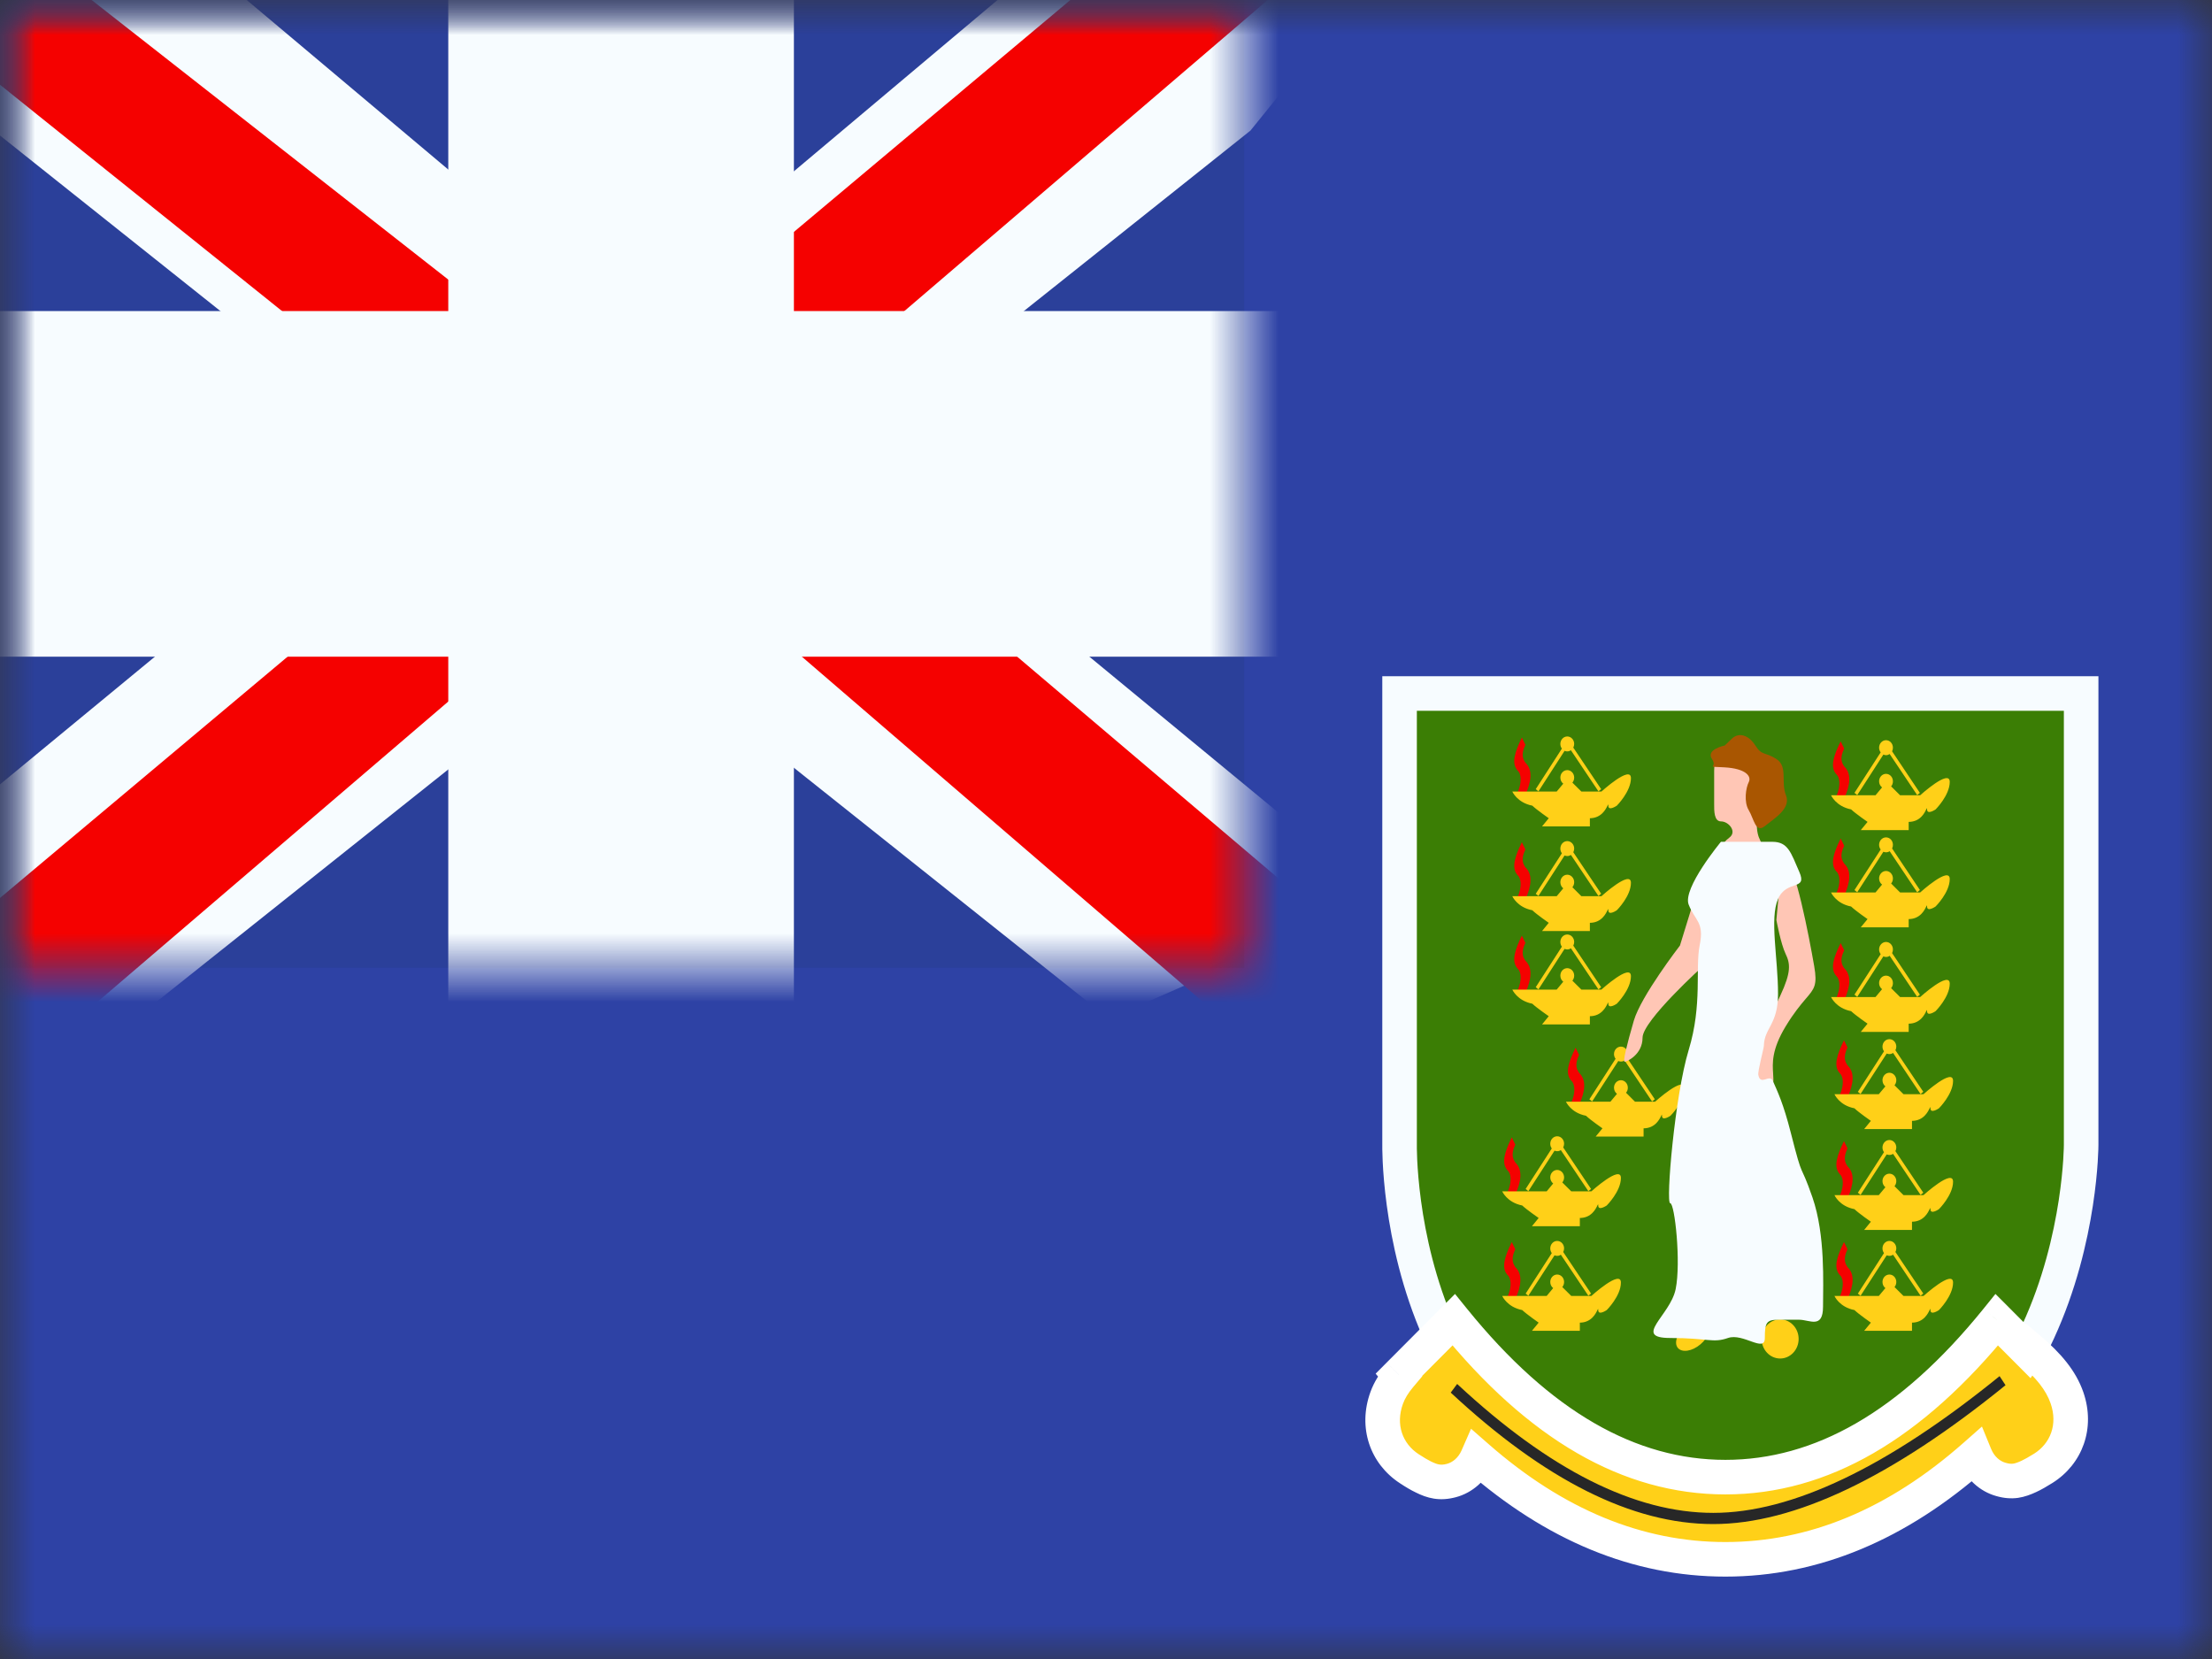 <svg width="32" height="24" viewBox="0 0 32 24" fill="none" xmlns="http://www.w3.org/2000/svg">
<rect x="0" y="0" width="32" height="24" fill="#333333" stroke="none"/>
<mask id="mask0" mask-type="alpha" maskUnits="userSpaceOnUse" x="0" y="0" width="32" height="24">
<rect width="32" height="24" fill="white"/>
</mask>
<g mask="url(#mask0)">
<path fill-rule="evenodd" clip-rule="evenodd" d="M0 0V24H32V0H0Z" fill="#2E42A5"/>
<mask id="mask1" mask-type="alpha" maskUnits="userSpaceOnUse" x="0" y="0" width="32" height="24">
<path fill-rule="evenodd" clip-rule="evenodd" d="M0 0V24H32V0H0Z" fill="white"/>
</mask>
<g mask="url(#mask1)">
<rect width="18" height="14" fill="#2B409A"/>
<mask id="mask2" mask-type="alpha" maskUnits="userSpaceOnUse" x="0" y="0" width="18" height="14">
<rect width="18" height="14" fill="white"/>
</mask>
<g mask="url(#mask2)">
<path d="M-2.004 13L1.957 14.737L18.09 1.889L20.179 -0.693L15.944 -1.273L9.363 4.263L4.067 7.994L-2.004 13Z" fill="#F7FCFF"/>
<path d="M-1.462 14.217L0.556 15.225L19.429 -0.933H16.596L-1.462 14.217Z" fill="#F50100"/>
<path d="M20.004 13L16.043 14.737L-0.09 1.889L-2.179 -0.693L2.056 -1.273L8.637 4.263L13.933 7.994L20.004 13Z" fill="#F7FCFF"/>
<path d="M19.869 13.873L17.851 14.881L9.815 7.963L7.432 7.19L-2.38 -0.684H0.453L10.26 7.004L12.865 7.93L19.869 13.873Z" fill="#F50100"/>
<mask id="path-11-outside-1" maskUnits="userSpaceOnUse" x="-2" y="-2" width="22" height="18" fill="black">
<rect fill="white" x="-2" y="-2" width="22" height="18"/>
<path fill-rule="evenodd" clip-rule="evenodd" d="M9.985 0H7.985V6H0V8H7.985V14H9.985V8H18V6H9.985V0Z"/>
</mask>
<path fill-rule="evenodd" clip-rule="evenodd" d="M9.985 0H7.985V6H0V8H7.985V14H9.985V8H18V6H9.985V0Z" fill="#F50100"/>
<path d="M7.985 0V-1.5H6.485V0H7.985ZM9.985 0H11.485V-1.5H9.985V0ZM7.985 6V7.5H9.485V6H7.985ZM0 6V4.5H-1.5V6H0ZM0 8H-1.5V9.5H0V8ZM7.985 8H9.485V6.5H7.985V8ZM7.985 14H6.485V15.5H7.985V14ZM9.985 14V15.5H11.485V14H9.985ZM9.985 8V6.5H8.485V8H9.985ZM18 8V9.5H19.5V8H18ZM18 6H19.5V4.5H18V6ZM9.985 6H8.485V7.5H9.985V6ZM7.985 1.5H9.985V-1.5H7.985V1.5ZM9.485 6V0H6.485V6H9.485ZM0 7.5H7.985V4.5H0V7.5ZM1.5 8V6H-1.5V8H1.5ZM7.985 6.5H0V9.5H7.985V6.5ZM9.485 14V8H6.485V14H9.485ZM9.985 12.5H7.985V15.5H9.985V12.5ZM8.485 8V14H11.485V8H8.485ZM18 6.5H9.985V9.5H18V6.5ZM16.5 6V8H19.5V6H16.5ZM9.985 7.5H18V4.5H9.985V7.5ZM8.485 0V6H11.485V0H8.485Z" fill="#F7FCFF" mask="url(#path-11-outside-1)"/>
</g>
<path fill-rule="evenodd" clip-rule="evenodd" d="M20.247 10.033V16.562C20.247 16.562 20.15 21.964 25.129 21.964C30.107 21.964 30.107 16.562 30.107 16.562V10.033H20.247Z" fill="#3B7E05" stroke="#F7FCFF" stroke-width="0.5"/>
<path fill-rule="evenodd" clip-rule="evenodd" d="M20.237 19.889L21.03 19.093C22.27 20.623 23.574 21.369 24.96 21.369C26.346 21.369 27.649 20.624 28.887 19.093L29.338 19.545L29.357 19.517C29.633 19.751 29.815 19.969 29.902 20.223C30.045 20.635 29.893 21.032 29.559 21.241C29.477 21.293 29.411 21.331 29.352 21.358C29.217 21.421 29.108 21.448 28.947 21.403C28.783 21.357 28.645 21.23 28.574 21.057C27.449 22.052 26.242 22.558 24.96 22.558C23.689 22.558 22.491 22.06 21.373 21.082C21.298 21.253 21.159 21.376 20.995 21.419C20.833 21.461 20.725 21.432 20.591 21.367C20.533 21.338 20.468 21.3 20.386 21.246C20.056 21.031 19.911 20.632 20.061 20.222C20.102 20.11 20.167 20.007 20.251 19.906C20.247 19.901 20.242 19.895 20.237 19.889Z" fill="#FFD018"/>
<path d="M21.03 19.093L21.224 18.935L21.049 18.719L20.853 18.916L21.03 19.093ZM20.237 19.889L20.06 19.712L19.901 19.872L20.043 20.046L20.237 19.889ZM28.887 19.093L29.064 18.916L28.867 18.719L28.692 18.936L28.887 19.093ZM29.338 19.545L29.161 19.722L29.375 19.937L29.545 19.685L29.338 19.545ZM29.357 19.517L29.519 19.326L29.306 19.146L29.15 19.377L29.357 19.517ZM29.902 20.223L30.139 20.141V20.141L29.902 20.223ZM29.559 21.241L29.426 21.03V21.03L29.559 21.241ZM29.352 21.358L29.247 21.131L29.352 21.358ZM28.947 21.403L28.88 21.643L28.947 21.403ZM28.574 21.057L28.805 20.962L28.672 20.637L28.409 20.869L28.574 21.057ZM21.373 21.082L21.538 20.894L21.281 20.669L21.144 20.982L21.373 21.082ZM20.995 21.419L20.932 21.177H20.932L20.995 21.419ZM20.591 21.367L20.701 21.142L20.701 21.142L20.591 21.367ZM20.386 21.246L20.25 21.456L20.25 21.456L20.386 21.246ZM20.061 20.222L20.296 20.308V20.308L20.061 20.222ZM20.251 19.906L20.443 20.067L20.576 19.909L20.445 19.749L20.251 19.906ZM20.853 18.916L20.06 19.712L20.414 20.065L21.207 19.269L20.853 18.916ZM24.96 21.119C23.676 21.119 22.436 20.432 21.224 18.935L20.836 19.25C22.103 20.815 23.472 21.619 24.96 21.619V21.119ZM28.692 18.936C27.482 20.432 26.244 21.119 24.96 21.119V21.619C26.448 21.619 27.815 20.815 29.081 19.25L28.692 18.936ZM29.515 19.369L29.064 18.916L28.709 19.269L29.161 19.722L29.515 19.369ZM29.15 19.377L29.131 19.405L29.545 19.685L29.564 19.657L29.15 19.377ZM30.139 20.141C30.03 19.826 29.809 19.572 29.519 19.326L29.195 19.708C29.457 19.929 29.6 20.112 29.666 20.304L30.139 20.141ZM29.692 21.453C30.125 21.181 30.319 20.663 30.139 20.141L29.666 20.304C29.771 20.608 29.661 20.882 29.426 21.03L29.692 21.453ZM29.458 21.584C29.53 21.551 29.606 21.507 29.692 21.453L29.426 21.03C29.347 21.079 29.291 21.11 29.247 21.131L29.458 21.584ZM28.88 21.643C28.989 21.674 29.091 21.683 29.194 21.669C29.294 21.654 29.381 21.62 29.458 21.584L29.247 21.131C29.189 21.158 29.153 21.169 29.125 21.174C29.099 21.177 29.067 21.177 29.015 21.162L28.88 21.643ZM28.343 21.152C28.441 21.39 28.635 21.575 28.88 21.643L29.015 21.162C28.931 21.139 28.85 21.071 28.805 20.962L28.343 21.152ZM24.96 22.808C26.314 22.808 27.578 22.271 28.74 21.244L28.409 20.869C27.32 21.832 26.17 22.308 24.96 22.308V22.808ZM21.208 21.27C22.363 22.281 23.617 22.808 24.96 22.808V22.308C23.76 22.308 22.619 21.84 21.538 20.894L21.208 21.27ZM21.059 21.66C21.303 21.596 21.5 21.417 21.602 21.182L21.144 20.982C21.097 21.089 21.015 21.155 20.932 21.177L21.059 21.66ZM20.482 21.591C20.558 21.629 20.644 21.664 20.744 21.68C20.846 21.696 20.949 21.689 21.059 21.66L20.932 21.177C20.88 21.191 20.847 21.19 20.822 21.186C20.793 21.182 20.758 21.17 20.701 21.142L20.482 21.591ZM20.25 21.456C20.335 21.512 20.41 21.557 20.482 21.591L20.701 21.142C20.656 21.12 20.601 21.088 20.523 21.037L20.25 21.456ZM19.826 20.136C19.637 20.655 19.822 21.176 20.25 21.456L20.523 21.037C20.291 20.886 20.186 20.609 20.296 20.308L19.826 20.136ZM20.06 19.746C19.962 19.862 19.879 19.99 19.826 20.136L20.296 20.308C20.324 20.23 20.372 20.152 20.443 20.067L20.06 19.746ZM20.043 20.046C20.048 20.052 20.052 20.058 20.057 20.064L20.445 19.749C20.441 19.743 20.436 19.737 20.431 19.732L20.043 20.046Z" fill="white"/>
<path fill-rule="evenodd" clip-rule="evenodd" d="M21.956 11.46L22.067 11.501C22.158 11.293 22.173 11.135 22.067 11.033L22.064 11.028C22.039 10.99 21.995 10.921 22.067 10.775L22.016 10.67C21.913 10.882 21.866 11.035 21.947 11.138L21.951 11.144L21.956 11.148C22.003 11.19 22.022 11.308 21.956 11.46ZM21.956 12.974L22.067 13.015C22.158 12.807 22.173 12.648 22.067 12.547L22.064 12.542C22.039 12.503 21.995 12.435 22.067 12.289L22.016 12.184C21.913 12.396 21.866 12.549 21.947 12.652L21.951 12.657L21.956 12.662C22.003 12.704 22.022 12.822 21.956 12.974ZM22.067 14.366L21.956 14.325C22.022 14.173 22.003 14.055 21.956 14.013L21.951 14.008L21.947 14.003C21.866 13.9 21.913 13.747 22.016 13.535L22.067 13.64C21.995 13.786 22.039 13.855 22.064 13.893L22.067 13.898C22.173 14 22.158 14.158 22.067 14.366ZM22.733 15.947L22.844 15.988C22.935 15.78 22.95 15.621 22.844 15.52L22.841 15.515C22.816 15.476 22.772 15.408 22.844 15.261L22.793 15.157C22.689 15.369 22.642 15.522 22.724 15.625L22.728 15.63L22.733 15.634C22.779 15.677 22.799 15.795 22.733 15.947ZM21.921 17.285L21.81 17.244C21.877 17.092 21.857 16.974 21.81 16.932L21.805 16.927L21.801 16.922C21.72 16.819 21.767 16.666 21.87 16.454L21.921 16.559C21.85 16.705 21.894 16.774 21.919 16.812L21.921 16.817C22.027 16.919 22.012 17.077 21.921 17.285ZM21.81 18.758L21.921 18.799C22.012 18.591 22.027 18.432 21.921 18.331L21.919 18.326C21.894 18.287 21.85 18.219 21.921 18.072L21.87 17.968C21.767 18.18 21.72 18.332 21.801 18.436L21.805 18.441L21.81 18.445C21.857 18.488 21.877 18.605 21.81 18.758ZM26.727 18.799L26.616 18.758C26.683 18.605 26.663 18.488 26.616 18.445L26.611 18.441L26.607 18.436C26.526 18.332 26.573 18.18 26.676 17.968L26.727 18.072C26.656 18.219 26.7 18.287 26.724 18.326L26.727 18.331C26.833 18.432 26.818 18.591 26.727 18.799ZM26.616 17.298L26.727 17.339C26.818 17.131 26.833 16.973 26.727 16.871L26.724 16.866C26.7 16.828 26.656 16.759 26.727 16.613L26.676 16.508C26.573 16.72 26.526 16.873 26.607 16.976L26.611 16.981L26.616 16.986C26.663 17.028 26.683 17.146 26.616 17.298ZM26.727 15.88L26.616 15.839C26.683 15.687 26.663 15.569 26.616 15.526L26.611 15.522L26.607 15.517C26.526 15.414 26.573 15.261 26.676 15.049L26.727 15.153C26.656 15.3 26.7 15.368 26.724 15.407L26.727 15.412C26.833 15.513 26.818 15.672 26.727 15.88ZM26.567 14.433L26.679 14.474C26.77 14.266 26.785 14.108 26.679 14.006L26.676 14.002C26.651 13.963 26.607 13.894 26.679 13.748L26.628 13.643C26.524 13.855 26.477 14.008 26.558 14.111L26.563 14.117L26.567 14.121C26.614 14.163 26.634 14.281 26.567 14.433ZM26.679 12.961L26.567 12.92C26.634 12.768 26.614 12.65 26.567 12.607L26.563 12.603L26.558 12.598C26.477 12.495 26.524 12.342 26.628 12.13L26.679 12.235C26.607 12.381 26.651 12.449 26.676 12.488L26.679 12.493C26.785 12.594 26.77 12.753 26.679 12.961ZM26.567 11.514L26.679 11.555C26.77 11.347 26.785 11.189 26.679 11.087C26.678 11.086 26.677 11.084 26.676 11.082C26.651 11.044 26.607 10.976 26.679 10.829L26.628 10.725C26.524 10.936 26.477 11.089 26.558 11.192L26.563 11.198L26.567 11.202C26.614 11.244 26.634 11.362 26.567 11.514Z" fill="#F50100"/>
<path fill-rule="evenodd" clip-rule="evenodd" d="M22.76 10.815C22.768 10.8 22.773 10.781 22.773 10.762C22.773 10.703 22.728 10.654 22.673 10.654C22.617 10.654 22.573 10.703 22.573 10.762C22.573 10.788 22.581 10.812 22.595 10.83L22.217 11.416L22.256 11.448L22.634 10.862C22.646 10.868 22.659 10.87 22.673 10.87C22.692 10.87 22.71 10.864 22.726 10.854L23.124 11.448L23.163 11.416L22.76 10.815ZM22.747 11.322C22.763 11.303 22.773 11.277 22.773 11.249C22.773 11.189 22.728 11.141 22.673 11.141C22.617 11.141 22.573 11.189 22.573 11.249C22.573 11.285 22.589 11.318 22.615 11.337L22.52 11.451H21.878C21.878 11.451 21.948 11.612 22.167 11.655C22.234 11.718 22.405 11.837 22.405 11.837L22.308 11.955H23V11.837C23.169 11.835 23.232 11.702 23.255 11.655C23.264 11.635 23.267 11.63 23.267 11.655C23.267 11.74 23.39 11.655 23.39 11.655C23.39 11.655 23.594 11.451 23.594 11.257C23.594 11.063 23.167 11.451 23.167 11.451H22.877L22.747 11.322ZM21.878 12.965H22.52L22.615 12.851C22.589 12.831 22.573 12.799 22.573 12.762C22.573 12.703 22.617 12.654 22.673 12.654C22.728 12.654 22.773 12.703 22.773 12.762C22.773 12.79 22.763 12.816 22.747 12.835L22.877 12.965H23.167C23.167 12.965 23.594 12.577 23.594 12.771C23.594 12.965 23.39 13.168 23.39 13.168C23.39 13.168 23.267 13.253 23.267 13.168C23.267 13.143 23.264 13.148 23.255 13.168C23.232 13.216 23.169 13.349 23 13.35V13.469H22.308L22.405 13.35C22.405 13.35 22.234 13.232 22.167 13.168C21.948 13.126 21.878 12.965 21.878 12.965ZM22.76 12.329C22.768 12.313 22.773 12.295 22.773 12.276C22.773 12.216 22.728 12.168 22.673 12.168C22.617 12.168 22.573 12.216 22.573 12.276C22.573 12.302 22.581 12.325 22.595 12.344L22.217 12.93L22.256 12.961L22.634 12.376C22.646 12.381 22.659 12.384 22.673 12.384C22.692 12.384 22.71 12.378 22.726 12.368L23.124 12.962L23.163 12.929L22.76 12.329ZM21.878 14.316H22.52L22.615 14.202C22.589 14.182 22.573 14.15 22.573 14.114C22.573 14.054 22.617 14.006 22.673 14.006C22.728 14.006 22.773 14.054 22.773 14.114C22.773 14.142 22.763 14.168 22.747 14.187L22.877 14.316H23.167C23.167 14.316 23.594 13.928 23.594 14.122C23.594 14.316 23.39 14.52 23.39 14.52C23.39 14.52 23.267 14.605 23.267 14.52C23.267 14.495 23.264 14.5 23.255 14.519C23.232 14.567 23.169 14.7 23 14.701V14.82H22.308L22.405 14.701C22.405 14.701 22.234 14.583 22.167 14.52C21.948 14.477 21.878 14.316 21.878 14.316ZM22.76 13.68C22.768 13.664 22.773 13.646 22.773 13.627C22.773 13.568 22.728 13.519 22.673 13.519C22.617 13.519 22.573 13.568 22.573 13.627C22.573 13.653 22.581 13.677 22.595 13.695L22.217 14.281L22.256 14.313L22.634 13.727C22.646 13.732 22.659 13.735 22.673 13.735C22.692 13.735 22.71 13.729 22.726 13.719L23.124 14.313L23.163 14.281L22.76 13.68ZM22.654 15.938H23.297L23.392 15.824C23.366 15.804 23.349 15.772 23.349 15.735C23.349 15.676 23.394 15.627 23.449 15.627C23.505 15.627 23.549 15.676 23.549 15.735C23.549 15.764 23.54 15.789 23.523 15.808L23.653 15.938H23.943C23.943 15.938 24.371 15.55 24.371 15.744C24.371 15.938 24.166 16.141 24.166 16.141C24.166 16.141 24.043 16.226 24.043 16.141C24.043 16.116 24.041 16.121 24.032 16.141C24.009 16.189 23.946 16.322 23.777 16.323V16.442H23.084L23.182 16.323C23.182 16.323 23.011 16.205 22.944 16.141C22.725 16.099 22.654 15.938 22.654 15.938ZM23.537 15.302C23.545 15.286 23.549 15.268 23.549 15.249C23.549 15.189 23.505 15.141 23.449 15.141C23.394 15.141 23.349 15.189 23.349 15.249C23.349 15.275 23.358 15.298 23.372 15.317L22.993 15.903L23.033 15.934L23.411 15.349C23.423 15.354 23.436 15.357 23.449 15.357C23.469 15.357 23.487 15.351 23.502 15.341L23.9 15.935L23.939 15.902L23.537 15.302ZM21.732 17.235H22.375L22.469 17.121C22.444 17.101 22.427 17.069 22.427 17.033C22.427 16.973 22.472 16.925 22.527 16.925C22.582 16.925 22.627 16.973 22.627 17.033C22.627 17.061 22.617 17.086 22.601 17.106L22.731 17.235H23.021C23.021 17.235 23.449 16.847 23.449 17.041C23.449 17.235 23.244 17.439 23.244 17.439C23.244 17.439 23.121 17.523 23.121 17.439C23.121 17.414 23.119 17.419 23.109 17.438C23.087 17.486 23.023 17.619 22.855 17.62V17.739H22.162L22.259 17.62C22.259 17.62 22.088 17.502 22.021 17.439C21.802 17.396 21.732 17.235 21.732 17.235ZM22.614 16.599C22.622 16.583 22.627 16.565 22.627 16.546C22.627 16.486 22.582 16.438 22.527 16.438C22.472 16.438 22.427 16.486 22.427 16.546C22.427 16.572 22.435 16.596 22.449 16.614L22.071 17.2L22.11 17.232L22.489 16.646C22.5 16.651 22.513 16.654 22.527 16.654C22.547 16.654 22.565 16.648 22.58 16.638L22.978 17.232L23.017 17.2L22.614 16.599ZM21.732 18.748H22.375L22.469 18.634C22.444 18.615 22.427 18.583 22.427 18.546C22.427 18.486 22.472 18.438 22.527 18.438C22.582 18.438 22.627 18.486 22.627 18.546C22.627 18.574 22.617 18.6 22.601 18.619L22.731 18.748H23.021C23.021 18.748 23.449 18.36 23.449 18.554C23.449 18.748 23.244 18.952 23.244 18.952C23.244 18.952 23.121 19.037 23.121 18.952C23.121 18.927 23.119 18.932 23.109 18.952C23.087 18.999 23.023 19.133 22.855 19.134V19.252H22.162L22.259 19.134C22.259 19.134 22.088 19.015 22.021 18.952C21.802 18.909 21.732 18.748 21.732 18.748ZM22.614 18.112C22.622 18.097 22.627 18.079 22.627 18.06C22.627 18 22.582 17.952 22.527 17.952C22.472 17.952 22.427 18 22.427 18.06C22.427 18.085 22.435 18.109 22.449 18.128L22.071 18.714L22.11 18.745L22.489 18.16C22.5 18.165 22.513 18.168 22.527 18.168C22.547 18.168 22.565 18.162 22.58 18.151L22.978 18.745L23.017 18.713L22.614 18.112ZM26.538 18.748H27.18L27.275 18.634C27.25 18.615 27.233 18.583 27.233 18.546C27.233 18.486 27.278 18.438 27.333 18.438C27.388 18.438 27.433 18.486 27.433 18.546C27.433 18.574 27.423 18.6 27.407 18.619L27.537 18.748H27.827C27.827 18.748 28.254 18.36 28.254 18.554C28.254 18.748 28.05 18.952 28.05 18.952C28.05 18.952 27.927 19.037 27.927 18.952C27.927 18.927 27.924 18.932 27.915 18.952C27.892 18.999 27.829 19.133 27.66 19.134V19.252H26.968L27.065 19.134C27.065 19.134 26.894 19.015 26.827 18.952C26.608 18.909 26.538 18.748 26.538 18.748ZM27.42 18.112C27.428 18.097 27.433 18.079 27.433 18.06C27.433 18 27.388 17.952 27.333 17.952C27.278 17.952 27.233 18 27.233 18.06C27.233 18.085 27.241 18.109 27.255 18.128L26.877 18.714L26.916 18.745L27.294 18.16C27.306 18.165 27.319 18.168 27.333 18.168C27.352 18.168 27.371 18.162 27.386 18.151L27.784 18.745L27.823 18.713L27.42 18.112ZM26.538 17.289H27.18L27.275 17.175C27.25 17.155 27.233 17.123 27.233 17.087C27.233 17.027 27.278 16.979 27.333 16.979C27.388 16.979 27.433 17.027 27.433 17.087C27.433 17.115 27.423 17.14 27.407 17.16L27.537 17.289H27.827C27.827 17.289 28.254 16.901 28.254 17.095C28.254 17.289 28.05 17.492 28.05 17.492C28.05 17.492 27.927 17.578 27.927 17.492C27.927 17.468 27.924 17.473 27.915 17.492C27.892 17.54 27.829 17.673 27.66 17.674V17.793H26.968L27.065 17.674C27.065 17.674 26.894 17.556 26.827 17.492C26.608 17.45 26.538 17.289 26.538 17.289ZM27.42 16.653C27.428 16.637 27.433 16.619 27.433 16.6C27.433 16.541 27.388 16.492 27.333 16.492C27.278 16.492 27.233 16.541 27.233 16.6C27.233 16.626 27.241 16.65 27.255 16.668L26.877 17.254L26.916 17.286L27.294 16.7C27.306 16.705 27.319 16.708 27.333 16.708C27.352 16.708 27.371 16.702 27.386 16.692L27.784 17.286L27.823 17.254L27.42 16.653ZM26.538 15.829H27.18L27.275 15.716C27.25 15.696 27.233 15.664 27.233 15.627C27.233 15.568 27.278 15.519 27.333 15.519C27.388 15.519 27.433 15.568 27.433 15.627C27.433 15.655 27.423 15.681 27.407 15.7L27.537 15.829H27.827C27.827 15.829 28.254 15.441 28.254 15.636C28.254 15.829 28.05 16.033 28.05 16.033C28.05 16.033 27.927 16.118 27.927 16.033C27.927 16.008 27.924 16.013 27.915 16.033C27.892 16.08 27.829 16.214 27.66 16.215V16.334H26.968L27.065 16.215C27.065 16.215 26.894 16.097 26.827 16.033C26.608 15.991 26.538 15.829 26.538 15.829ZM27.42 15.193C27.428 15.178 27.433 15.16 27.433 15.141C27.433 15.081 27.388 15.033 27.333 15.033C27.278 15.033 27.233 15.081 27.233 15.141C27.233 15.166 27.241 15.19 27.255 15.209L26.877 15.795L26.916 15.826L27.294 15.241C27.306 15.246 27.319 15.249 27.333 15.249C27.352 15.249 27.371 15.243 27.386 15.232L27.784 15.827L27.823 15.794L27.42 15.193ZM26.489 14.424H27.132L27.227 14.31C27.201 14.29 27.184 14.258 27.184 14.222C27.184 14.162 27.229 14.114 27.284 14.114C27.34 14.114 27.384 14.162 27.384 14.222C27.384 14.25 27.375 14.276 27.358 14.295L27.488 14.424H27.778C27.778 14.424 28.206 14.036 28.206 14.23C28.206 14.424 28.001 14.628 28.001 14.628C28.001 14.628 27.878 14.713 27.878 14.628C27.878 14.603 27.876 14.608 27.866 14.627C27.844 14.675 27.78 14.808 27.612 14.809V14.928H26.919L27.017 14.809C27.017 14.809 26.846 14.691 26.779 14.628C26.56 14.585 26.489 14.424 26.489 14.424ZM27.372 13.788C27.38 13.772 27.384 13.755 27.384 13.735C27.384 13.676 27.34 13.627 27.284 13.627C27.229 13.627 27.184 13.676 27.184 13.735C27.184 13.761 27.193 13.785 27.207 13.803L26.828 14.389L26.868 14.421L27.246 13.835C27.258 13.841 27.271 13.844 27.284 13.844C27.304 13.844 27.322 13.838 27.337 13.827L27.735 14.421L27.774 14.389L27.372 13.788ZM26.489 12.911H27.132L27.227 12.797C27.201 12.777 27.184 12.745 27.184 12.708C27.184 12.649 27.229 12.6 27.284 12.6C27.34 12.6 27.384 12.649 27.384 12.708C27.384 12.736 27.375 12.762 27.358 12.781L27.488 12.911H27.778C27.778 12.911 28.206 12.523 28.206 12.717C28.206 12.911 28.001 13.114 28.001 13.114C28.001 13.114 27.878 13.199 27.878 13.114C27.878 13.089 27.876 13.094 27.866 13.114C27.844 13.162 27.78 13.295 27.612 13.296V13.415H26.919L27.017 13.296C27.017 13.296 26.846 13.178 26.779 13.114C26.56 13.072 26.489 12.911 26.489 12.911ZM27.372 12.274C27.38 12.259 27.384 12.241 27.384 12.222C27.384 12.162 27.34 12.114 27.284 12.114C27.229 12.114 27.184 12.162 27.184 12.222C27.184 12.248 27.193 12.271 27.207 12.29L26.828 12.876L26.868 12.907L27.246 12.322C27.258 12.327 27.271 12.33 27.284 12.33C27.304 12.33 27.322 12.324 27.337 12.314L27.735 12.908L27.774 12.875L27.372 12.274Z" fill="#FFD018"/>
<path fill-rule="evenodd" clip-rule="evenodd" d="M24.64 12.586L24.303 13.679C24.303 13.679 23.74 14.408 23.636 14.765C23.532 15.123 23.475 15.36 23.503 15.36C23.532 15.36 23.762 15.258 23.762 15.012C23.762 14.765 24.64 13.973 24.64 13.973L24.902 12.586H24.64Z" fill="#FFC6B5"/>
<path fill-rule="evenodd" clip-rule="evenodd" d="M27.372 10.869C27.38 10.853 27.384 10.835 27.384 10.816C27.384 10.757 27.34 10.708 27.284 10.708C27.229 10.708 27.184 10.757 27.184 10.816C27.184 10.842 27.193 10.866 27.207 10.884L26.828 11.47L26.868 11.502L27.246 10.916C27.258 10.921 27.271 10.925 27.284 10.925C27.304 10.925 27.322 10.918 27.337 10.908L27.735 11.502L27.774 11.47L27.372 10.869ZM27.358 11.376C27.375 11.357 27.384 11.331 27.384 11.303C27.384 11.243 27.34 11.195 27.284 11.195C27.229 11.195 27.184 11.243 27.184 11.303C27.184 11.339 27.201 11.371 27.227 11.391L27.132 11.505H26.489C26.489 11.505 26.56 11.666 26.779 11.709C26.846 11.772 27.017 11.89 27.017 11.89L26.919 12.009H27.612V11.89C27.781 11.889 27.844 11.756 27.866 11.708C27.876 11.689 27.878 11.684 27.878 11.709C27.878 11.794 28.002 11.709 28.002 11.709C28.002 11.709 28.206 11.505 28.206 11.311C28.206 11.117 27.778 11.505 27.778 11.505H27.488L27.358 11.376Z" fill="#FFD018"/>
<path fill-rule="evenodd" clip-rule="evenodd" d="M25.46 12.148C25.47 12.168 25.477 12.183 25.477 12.204C25.477 12.267 25.209 12.36 25.017 12.36C24.824 12.36 24.899 12.204 25.017 12.118C25.134 12.031 25.007 11.883 24.899 11.883C24.797 11.883 24.797 11.738 24.798 11.622C24.798 11.616 24.798 11.61 24.798 11.604V11.152C24.798 10.97 24.847 10.991 24.941 11.032C24.996 11.056 25.067 11.086 25.152 11.086C25.296 11.086 25.304 11.12 25.326 11.209C25.339 11.264 25.357 11.339 25.413 11.44C25.503 11.601 25.485 11.638 25.456 11.697C25.437 11.736 25.413 11.784 25.413 11.883C25.413 12.049 25.441 12.108 25.46 12.148ZM25.698 13.309L25.755 12.694C25.755 12.694 25.698 12.469 25.831 12.469C25.964 12.469 26.17 13.544 26.245 13.976C26.293 14.251 26.249 14.303 26.122 14.45C26.051 14.534 25.953 14.648 25.831 14.85C25.628 15.186 25.641 15.383 25.651 15.533C25.657 15.633 25.663 15.713 25.601 15.799C25.458 15.998 25.4 15.809 25.342 15.625C25.338 15.611 25.334 15.597 25.33 15.584C25.275 15.411 25.524 14.888 25.694 14.532C25.716 14.486 25.736 14.442 25.755 14.403C25.915 14.06 25.9 13.941 25.831 13.798C25.762 13.654 25.698 13.309 25.698 13.309Z" fill="#FFC6B5"/>
<path fill-rule="evenodd" clip-rule="evenodd" d="M26.02 19.37C26.02 19.526 25.9 19.653 25.753 19.653C25.605 19.653 25.485 19.526 25.485 19.37C25.485 19.213 25.605 19.087 25.753 19.087C25.9 19.087 26.02 19.213 26.02 19.37ZM24.599 19.448C24.48 19.549 24.334 19.572 24.273 19.5C24.213 19.428 24.261 19.289 24.381 19.188C24.501 19.088 24.647 19.064 24.707 19.136C24.767 19.208 24.719 19.348 24.599 19.448Z" fill="#FFD018"/>
<path fill-rule="evenodd" clip-rule="evenodd" d="M24.951 10.785C24.951 10.785 24.673 10.841 24.766 10.98C24.858 11.119 24.645 11.083 24.951 11.101C25.257 11.119 25.34 11.23 25.299 11.313C25.257 11.395 25.224 11.599 25.299 11.722C25.373 11.845 25.397 12.059 25.529 11.952C25.661 11.845 25.914 11.698 25.837 11.505C25.759 11.313 25.868 11.089 25.698 10.98C25.529 10.872 25.491 10.938 25.394 10.785C25.297 10.632 25.154 10.589 25.053 10.687C24.951 10.785 24.951 10.785 24.951 10.785Z" fill="#A95601"/>
<path fill-rule="evenodd" clip-rule="evenodd" d="M24.896 12.178C24.896 12.178 24.338 12.85 24.429 13.086C24.521 13.323 24.657 13.336 24.589 13.672C24.521 14.009 24.631 14.529 24.429 15.191C24.228 15.853 24.096 17.406 24.162 17.406C24.228 17.406 24.32 18.264 24.241 18.649C24.162 19.034 23.611 19.356 24.162 19.356C24.713 19.356 24.778 19.433 24.998 19.356C25.218 19.28 25.531 19.576 25.531 19.356C25.531 19.137 25.554 19.092 25.722 19.092C25.89 19.092 25.881 19.092 26.03 19.092C26.178 19.092 26.373 19.23 26.373 18.902C26.373 18.574 26.409 17.869 26.22 17.322C26.03 16.775 26.094 17.124 25.908 16.392C25.798 15.959 25.713 15.787 25.646 15.635C25.6 15.531 25.468 15.714 25.437 15.551C25.426 15.495 25.516 15.171 25.517 15.129C25.523 14.869 25.722 14.825 25.722 14.378C25.722 13.86 25.598 13.29 25.722 13.005C25.846 12.72 26.152 12.891 26.03 12.614C25.908 12.336 25.869 12.178 25.64 12.178C25.41 12.178 24.896 12.178 24.896 12.178Z" fill="#F7FCFF"/>
<path d="M20.987 20.146L21.08 20.021C22.416 21.266 23.651 21.886 24.785 21.886C25.92 21.886 27.302 21.228 28.927 19.908L29.013 20.039C27.365 21.377 25.956 22.048 24.785 22.048C23.613 22.048 22.347 21.413 20.987 20.146Z" fill="#272727"/>
</g>
</g>
</svg>
